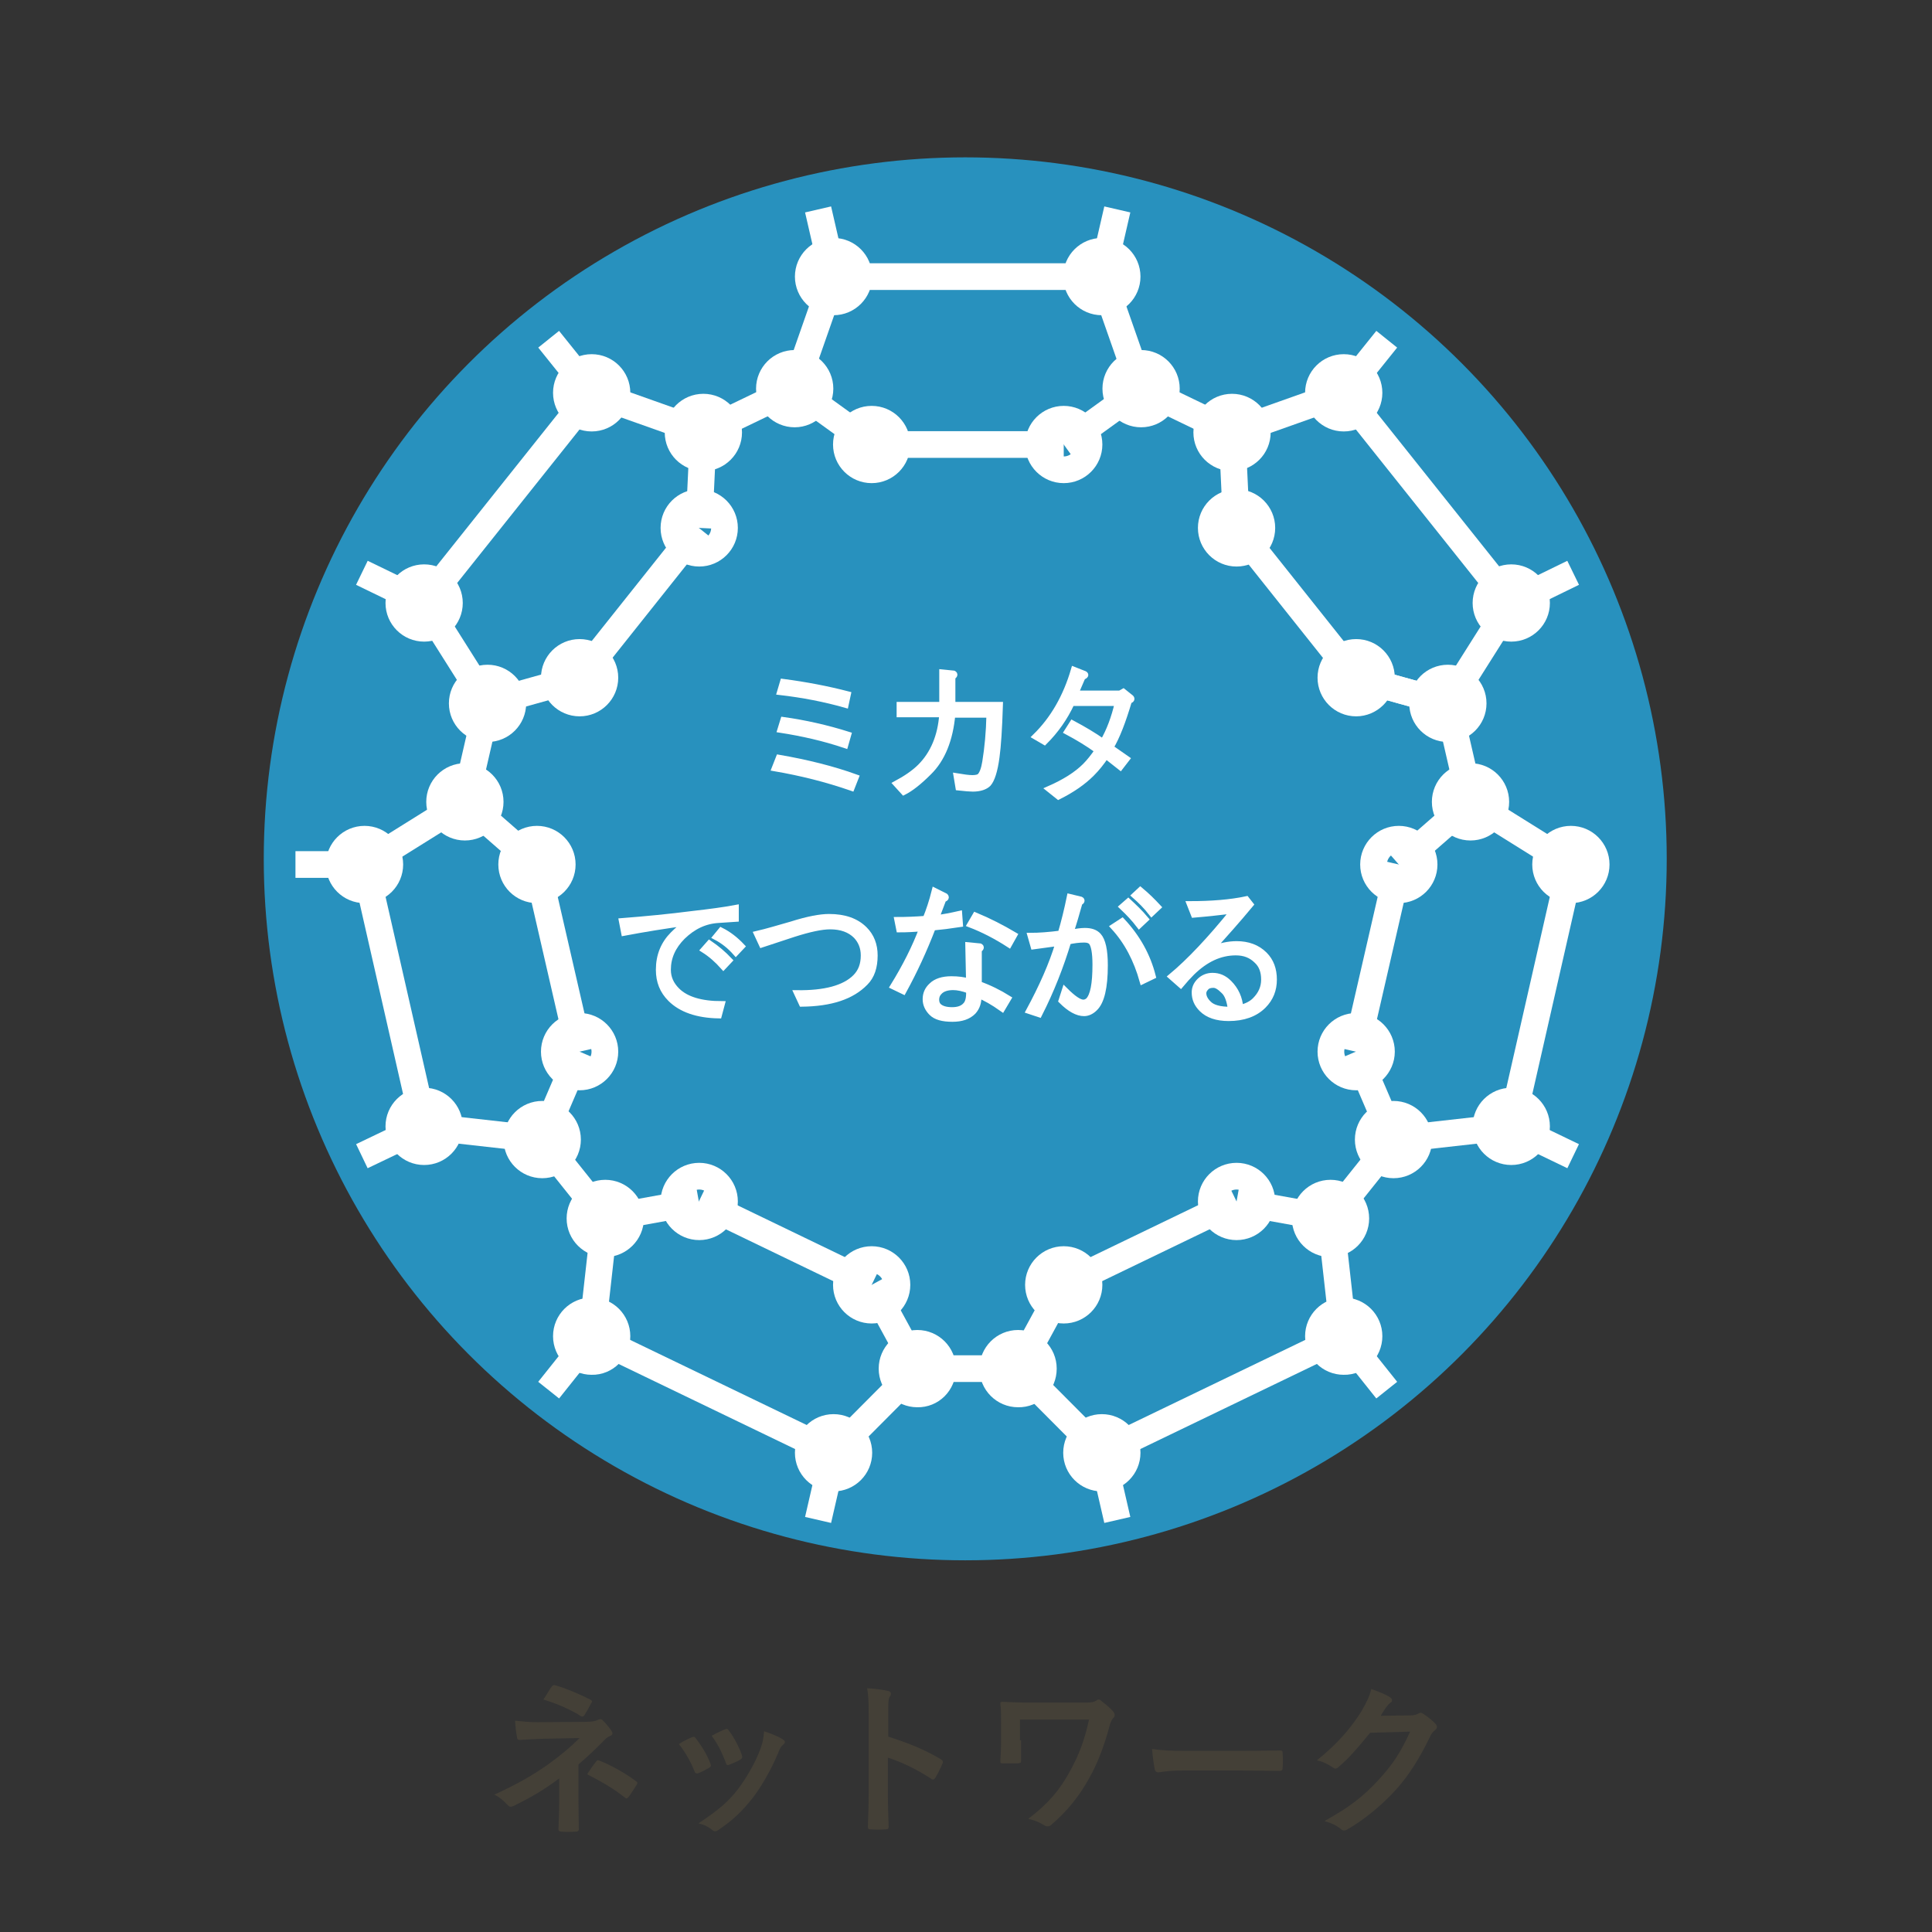 <?xml version="1.0" encoding="utf-8"?>
<!-- Generator: Adobe Illustrator 27.1.1, SVG Export Plug-In . SVG Version: 6.00 Build 0)  -->
<svg version="1.1" id="レイヤー_1" xmlns="http://www.w3.org/2000/svg" xmlns:xlink="http://www.w3.org/1999/xlink" x="0px"
	 y="0px" viewBox="0 0 512 512" style="enable-background:new 0 0 512 512;" xml:space="preserve">
<rect x="0" y="0" width="512" height="512" fill="#333333" stroke="none"/>
<style type="text/css">
	.st0{fill:#2891BE;}
	.st1{fill:none;stroke:#FFFFFF;stroke-width:7.075;stroke-miterlimit:10;}
	.st2{fill:#FFFFFF;stroke:#FFFFFF;stroke-width:1.572;stroke-miterlimit:10;}
	.st3{fill:#444037;}
	.st4{fill:none;}
</style>
<g>
	<g>
		<circle class="st0" cx="255.8" cy="227.6" r="185.9"/>
		<path class="st1" d="M217.3,103c0-3.7-3-6.7-6.7-6.7s-6.7,3-6.7,6.7s3,6.7,6.7,6.7C214.2,109.7,217.3,106.7,217.3,103z"/>
		<path class="st1" d="M193.1,114.6c0-3.7-3-6.7-6.7-6.7s-6.7,3-6.7,6.7s3,6.7,6.7,6.7C190.1,121.3,193.1,118.3,193.1,114.6z"/>
		<circle class="st1" cx="327.7" cy="318.4" r="6.7"/>
		<path class="st1" d="M359.3,322.9c0-3.7-3-6.7-6.7-6.7s-6.7,3-6.7,6.7s3,6.7,6.7,6.7S359.3,326.6,359.3,322.9z"/>
		<path class="st1" d="M362.8,354.1c0-3.7-3-6.7-6.7-6.7s-6.7,3-6.7,6.7s3,6.7,6.7,6.7C359.8,360.9,362.8,357.8,362.8,354.1z"/>
		<path class="st1" d="M298.7,385c0-3.7-3-6.7-6.7-6.7s-6.7,3-6.7,6.7s3,6.7,6.7,6.7S298.7,388.7,298.7,385z"/>
		<path class="st1" d="M276.5,362.7c0-3.7-3-6.7-6.7-6.7s-6.7,3-6.7,6.7s3,6.7,6.7,6.7C273.5,369.5,276.5,366.5,276.5,362.7z"/>
		<path class="st1" d="M288.6,340.5c0-3.7-3-6.7-6.7-6.7s-6.7,3-6.7,6.7s3,6.7,6.7,6.7S288.6,344.2,288.6,340.5z"/>
		<path class="st1" d="M237.7,340.5c0-3.7-3-6.7-6.7-6.7s-6.7,3-6.7,6.7s3,6.7,6.7,6.7S237.7,344.2,237.7,340.5z"/>
		<path class="st1" d="M249.8,362.7c0-3.7-3-6.7-6.7-6.7s-6.7,3-6.7,6.7s3,6.7,6.7,6.7C246.8,369.5,249.8,366.5,249.8,362.7z"/>
		<path class="st1" d="M227.6,385c0-3.7-3-6.7-6.7-6.7s-6.7,3-6.7,6.7s3,6.7,6.7,6.7S227.6,388.7,227.6,385z"/>
		<path class="st1" d="M163.5,354.1c0-3.7-3-6.7-6.7-6.7s-6.7,3-6.7,6.7s3,6.7,6.7,6.7C160.5,360.9,163.5,357.8,163.5,354.1z"/>
		<path class="st1" d="M167.1,322.9c0-3.7-3-6.7-6.7-6.7s-6.7,3-6.7,6.7s3,6.7,6.7,6.7C164,329.6,167.1,326.6,167.1,322.9z"/>
		<path class="st1" d="M192,318.4c0-3.7-3-6.7-6.7-6.7s-6.7,3-6.7,6.7s3,6.7,6.7,6.7S192,322.1,192,318.4z"/>
		<circle class="st1" cx="370.7" cy="229.1" r="6.7"/>
		<path class="st1" d="M366.1,278.7c0-3.7-3-6.7-6.7-6.7s-6.7,3-6.7,6.7s3,6.7,6.7,6.7C363,285.4,366.1,282.4,366.1,278.7z"/>
		<path class="st1" d="M376,302c0-3.7-3-6.7-6.7-6.7s-6.7,3-6.7,6.7s3,6.7,6.7,6.7S376,305.7,376,302z"/>
		<path class="st1" d="M407.2,298.5c0-3.7-3-6.7-6.7-6.7s-6.7,3-6.7,6.7s3,6.7,6.7,6.7S407.2,302.2,407.2,298.5z"/>
		<path class="st1" d="M423,229.1c0-3.7-3-6.7-6.7-6.7s-6.7,3-6.7,6.7s3,6.7,6.7,6.7S423,232.8,423,229.1z"/>
		<path class="st1" d="M396.4,212.5c0-3.7-3-6.7-6.7-6.7s-6.7,3-6.7,6.7s3,6.7,6.7,6.7S396.4,216.2,396.4,212.5z"/>
		<path class="st1" d="M163.5,104.1c0-3.7-3-6.7-6.7-6.7s-6.7,3-6.7,6.7s3,6.7,6.7,6.7C160.5,110.8,163.5,107.8,163.5,104.1z"/>
		<path class="st1" d="M119.1,159.8c0-3.7-3-6.7-6.7-6.7s-6.7,3-6.7,6.7s3,6.7,6.7,6.7S119.1,163.5,119.1,159.8z"/>
		<path class="st1" d="M119.1,298.5c0-3.7-3-6.7-6.7-6.7s-6.7,3-6.7,6.7s3,6.7,6.7,6.7S119.1,302.2,119.1,298.5z"/>
		<path class="st1" d="M103.3,229.1c0-3.7-3-6.7-6.7-6.7s-6.7,3-6.7,6.7s3,6.7,6.7,6.7S103.3,232.8,103.3,229.1z"/>
		<path class="st1" d="M366.1,179.6c0-3.7-3-6.7-6.7-6.7s-6.7,3-6.7,6.7s3,6.7,6.7,6.7C363,186.3,366.1,183.3,366.1,179.6z"/>
		<path class="st1" d="M390.4,186.4c0-3.7-3-6.7-6.7-6.7s-6.7,3-6.7,6.7s3,6.7,6.7,6.7C387.4,193.1,390.4,190.1,390.4,186.4z"/>
		<path class="st1" d="M407.2,159.8c0-3.7-3-6.7-6.7-6.7s-6.7,3-6.7,6.7s3,6.7,6.7,6.7S407.2,163.5,407.2,159.8z"/>
		<circle class="st1" cx="356.1" cy="104.1" r="6.7"/>
		<path class="st1" d="M333.2,114.6c0-3.7-3-6.7-6.7-6.7s-6.7,3-6.7,6.7s3,6.7,6.7,6.7C330.2,121.3,333.2,118.3,333.2,114.6z"/>
		<path class="st1" d="M334.4,139.9c0-3.7-3-6.7-6.7-6.7s-6.7,3-6.7,6.7s3,6.7,6.7,6.7C331.4,146.6,334.4,143.6,334.4,139.9z"/>
		<path class="st1" d="M288.6,117.8c0-3.7-3-6.7-6.7-6.7s-6.7,3-6.7,6.7s3,6.7,6.7,6.7S288.6,121.5,288.6,117.8z"/>
		<path class="st1" d="M309.1,103c0-3.7-3-6.7-6.7-6.7s-6.7,3-6.7,6.7s3,6.7,6.7,6.7S309.1,106.7,309.1,103z"/>
		<path class="st1" d="M298.7,73.3c0-3.7-3-6.7-6.7-6.7s-6.7,3-6.7,6.7s3,6.7,6.7,6.7S298.7,77,298.7,73.3z"/>
		<path class="st1" d="M227.6,73.3c0-3.7-3-6.7-6.7-6.7s-6.7,3-6.7,6.7s3,6.7,6.7,6.7S227.6,77,227.6,73.3z"/>
		<path class="st1" d="M237.7,117.8c0-3.7-3-6.7-6.7-6.7s-6.7,3-6.7,6.7s3,6.7,6.7,6.7S237.7,121.5,237.7,117.8z"/>
		<path class="st1" d="M192,139.9c0-3.7-3-6.7-6.7-6.7s-6.7,3-6.7,6.7s3,6.7,6.7,6.7C189,146.6,192,143.6,192,139.9z"/>
		<path class="st1" d="M160.3,179.6c0-3.7-3-6.7-6.7-6.7s-6.7,3-6.7,6.7s3,6.7,6.7,6.7S160.3,183.3,160.3,179.6z"/>
		<path class="st1" d="M149,229.1c0-3.7-3-6.7-6.7-6.7s-6.7,3-6.7,6.7s3,6.7,6.7,6.7S149,232.8,149,229.1z"/>
		<path class="st1" d="M160.3,278.7c0-3.7-3-6.7-6.7-6.7s-6.7,3-6.7,6.7s3,6.7,6.7,6.7C157.3,285.4,160.3,282.4,160.3,278.7z"/>
		<path class="st1" d="M150.4,302c0-3.7-3-6.7-6.7-6.7s-6.7,3-6.7,6.7s3,6.7,6.7,6.7S150.4,305.7,150.4,302z"/>
		<path class="st1" d="M129.9,212.5c0-3.7-3-6.7-6.7-6.7s-6.7,3-6.7,6.7s3,6.7,6.7,6.7C126.9,219.2,129.9,216.2,129.9,212.5z"/>
		<path class="st1" d="M135.9,186.4c0-3.7-3-6.7-6.7-6.7s-6.7,3-6.7,6.7s3,6.7,6.7,6.7C132.9,193.1,135.9,190.1,135.9,186.4z"/>
		<line class="st1" x1="400.5" y1="159.8" x2="416.9" y2="151.8"/>
		<line class="st1" x1="123.2" y1="212.5" x2="96.6" y2="229.1"/>
		<line class="st1" x1="416.9" y1="306.4" x2="400.5" y2="298.5"/>
		<line class="st1" x1="143.6" y1="302" x2="112.4" y2="298.5"/>
		<line class="st1" x1="185.2" y1="318.4" x2="231" y2="340.5"/>
		<line class="st1" x1="302.4" y1="103" x2="292" y2="73.3"/>
		<line class="st1" x1="186.4" y1="114.6" x2="185.2" y2="139.9"/>
		<line class="st1" x1="112.4" y1="159.8" x2="156.8" y2="104.1"/>
		<line class="st1" x1="356.1" y1="354.1" x2="367.5" y2="368.4"/>
		<line class="st1" x1="220.9" y1="73.3" x2="216.8" y2="55.5"/>
		<line class="st1" x1="156.8" y1="354.1" x2="145.4" y2="368.4"/>
		<polyline class="st1" points="327.7,318.4 281.9,340.5 269.8,362.7 		"/>
		<polyline class="st1" points="243.1,362.7 220.9,385 216.8,402.8 		"/>
		<polyline class="st1" points="129.2,186.4 112.4,159.8 95.9,151.8 		"/>
		<polyline class="st1" points="160.3,322.9 156.8,354.1 220.9,385 		"/>
		<polyline class="st1" points="359.3,278.7 370.7,229.1 370.7,229.1 		"/>
		<polyline class="st1" points="95.9,306.4 112.4,298.5 96.6,229.1 78.3,229.1 		"/>
		<polyline class="st1" points="326.5,114.6 302.4,103 281.9,117.8 281.9,117.8 		"/>
		<polyline class="st1" points="370.7,229.1 389.7,212.5 383.7,186.4 359.3,179.6 359.3,179.6 359.3,179.6 359.3,179.6 359.3,179.6 
			359.3,179.6 359.3,179.6 		"/>
		<polyline class="st1" points="145.4,89.9 156.8,104.1 156.8,104.1 186.4,114.6 210.5,103 		"/>
		<polyline class="st1" points="142.2,229.1 153.6,278.7 153.6,278.7 142.2,229.1 142.2,229.1 123.2,212.5 129.2,186.4 153.6,179.6 
			153.6,179.6 185.2,139.9 185.2,139.9 153.6,179.6 153.6,179.6 		"/>
		<polyline class="st1" points="296.1,55.5 292,73.3 220.9,73.3 210.5,103 231,117.8 281.9,117.8 		"/>
		<polyline class="st1" points="367.5,89.9 356.1,104.1 400.5,159.8 383.7,186.4 359.3,179.6 327.7,139.9 326.5,114.6 356.1,104.1 
					"/>
		<polyline class="st1" points="389.7,212.5 416.3,229.1 400.5,298.5 369.3,302 359.3,278.7 359.3,278.7 		"/>
		<polyline class="st1" points="327.7,318.4 327.7,318.4 327.7,318.4 327.7,318.4 352.6,322.9 369.3,302 		"/>
		<polyline class="st1" points="292,385 269.8,362.7 243.1,362.7 231,340.5 231,340.5 		"/>
		<polyline class="st1" points="185.2,318.4 185.2,318.4 185.2,318.4 185.2,318.4 160.3,322.9 143.6,302 153.6,278.7 		"/>
		<polyline class="st1" points="352.6,322.9 356.1,354.1 292,385 296.1,402.8 		"/>
	</g>
	<g>
		<path class="st2" d="M206.4,200.8c7.5,1.3,14.3,3,20.4,5.2l-1.1,2.8c-6.6-2.3-13.4-4-20.4-5.2L206.4,200.8z M207.5,180.7
			c6.1,0.8,11.8,1.9,17.2,3.3l-0.6,2.8c-5.6-1.6-11.4-2.7-17.4-3.4L207.5,180.7z M207.6,190.8c5.7,0.8,11.5,2.1,17.2,3.9l-0.8,2.8
			c-5.6-1.9-11.4-3.2-17.2-4.1L207.6,190.8z"/>
		<path class="st2" d="M252.4,189.2c-0.6,6.8-2.7,12-6.3,15.5c-2.6,2.6-4.8,4.3-6.6,5.2l-2-2.2c2.6-1.4,4.8-2.9,6.4-4.5
			c3.4-3.4,5.4-8.1,5.8-13.9h-11.3v-2.5h11.3v-8.6l3,0.3c0.4,0.2,0.3,0.5-0.3,0.9v7.4H265c-0.2,6.3-0.5,10.9-0.9,13.8
			c-0.5,3.8-1.3,6.1-2.2,7.1c-0.8,0.8-2.2,1.3-4.1,1.3c-0.7,0-2-0.1-3.8-0.3l-0.5-3c1.8,0.3,3.2,0.5,4.2,0.5s1.7-0.2,2-0.5
			c0.6-0.6,1.1-1.9,1.4-3.8c0.6-3.7,1-7.8,1.1-12.5h-9.8V189.2z"/>
		<path class="st2" d="M298.6,201.1l-1.7,2.2l-3.8-3c-1.2,1.8-2.4,3.3-3.8,4.7c-2.3,2.3-5.2,4.3-8.8,6.1l-2.5-2
			c4.1-1.8,7.3-3.8,9.6-6.1c1.1-1.1,2.2-2.5,3.3-4.1c-2.6-1.9-5.3-3.5-8.1-5l1.4-2.2c3,1.6,5.7,3.2,8.1,4.9c1.7-2.9,3-6.4,3.9-10.3
			H284c-1.8,3.9-4.2,7.3-7.2,10.3l-2.4-1.4c4.7-4.6,8.1-10.5,10.2-17.7l2.8,1.1c0.4,0.2,0.3,0.5-0.5,0.8l-1.9,4.4h11.8l0.9-0.5
			l2,1.6c0.3,0.3,0.2,0.6-0.5,0.8c-1.6,5.4-3.2,9.6-4.9,12.4L298.6,201.1z"/>
		<path class="st2" d="M195,243.5l-4.5,0.3c-3.7,0.2-6.8,1.7-9.6,4.4c-2.6,2.6-3.9,5.5-3.9,8.8c0,2.1,0.8,3.9,2.4,5.5
			c2.4,2.4,6.4,3.6,11.9,3.6l-0.8,3c-5.7-0.1-10-1.6-12.8-4.4c-2.1-2.1-3.1-4.6-3.1-7.7c0-3.8,1.3-6.9,3.8-9.4
			c1.3-1.3,2.5-2.3,3.8-3.1c-6,0.8-11.5,1.7-16.8,2.7l-0.6-3.1c6.4-0.5,12.6-1.1,18.8-1.9c4.4-0.5,8.2-1,11.4-1.6L195,243.5z
			 M188,250c1.9,1.3,3.7,2.8,5.3,4.5l-1.6,1.7c-1.6-1.8-3.3-3.3-5.2-4.5L188,250z M196.6,250.8l-1.6,1.7c-1.5-1.7-3.2-3.1-5.3-4.2
			l1.4-1.7C193.1,247.6,194.9,249,196.6,250.8z"/>
		<path class="st2" d="M229.1,246.3c1.8,1.8,2.7,4.1,2.7,6.9c0,3.1-0.8,5.5-2.5,7.2c-3.6,3.7-9.1,5.5-16.8,5.6l-1.3-2.8
			c7.4,0.1,12.6-1.3,15.5-4.2c1.5-1.5,2.2-3.4,2.2-5.8c0-2.1-0.7-3.8-2-5.2c-1.7-1.7-4-2.5-6.9-2.5c-2.3,0-5.5,0.7-9.6,2l-8.5,2.8
			l-1.3-2.8c2.6-0.6,5.6-1.5,9.1-2.5c4.4-1.4,7.7-2,10-2C223.8,243,226.9,244.1,229.1,246.3z"/>
		<path class="st2" d="M250.5,237.5c0.3,0.3,0.2,0.6-0.5,0.8l-1.9,5c1.9-0.2,3.9-0.6,6.1-1.1l0.2,2.7c-2.6,0.4-5,0.7-7.2,0.9
			c-2.3,6-4.9,11.6-7.8,16.9l-2.7-1.3c3.2-5.2,5.8-10.3,7.7-15.4c-2.1,0.2-4.1,0.3-6.1,0.3l-0.5-2.5c2.4,0,4.9-0.1,7.5-0.3
			c0.9-2.2,1.7-4.6,2.4-7.4L250.5,237.5z M259.7,250.8c0.4,0.2,0.3,0.5-0.3,0.9v9.1c2.8,1,5.4,2.3,7.8,3.8l-1.6,2.7
			c-2.4-1.7-4.5-2.9-6.3-3.6c0.1,1.9-0.4,3.3-1.4,4.4c-1.3,1.3-3.1,1.9-5.5,1.9c-2.6,0-4.4-0.5-5.5-1.6c-1-1-1.6-2.2-1.6-3.6
			s0.5-2.6,1.6-3.6c1.1-1.1,2.9-1.7,5.2-1.7c1.8,0,3.3,0.2,4.7,0.6l-0.2-9.6L259.7,250.8z M248.9,262.9c-0.5,0.5-0.8,1.2-0.8,2
			c0,0.7,0.2,1.3,0.6,1.7c0.7,0.7,1.9,1.1,3.6,1.1c1.6,0,2.8-0.4,3.6-1.3c0.7-0.7,1-2,0.9-3.9c-1.6-0.6-3-0.9-4.2-0.9
			C251,261.6,249.7,262,248.9,262.9z M268.8,247.8l-1.4,2.5c-3.4-2.2-6.9-4-10.3-5.3l1.4-2.4C262.1,244.1,265.6,245.9,268.8,247.8z"
			/>
		<path class="st2" d="M286.4,238.4c0.4,0.2,0.3,0.5-0.3,0.8c-0.8,2.9-1.6,5.6-2.4,8c1.5-0.3,2.7-0.5,3.8-0.5c1.6,0,2.8,0.4,3.6,1.3
			c1.1,1.2,1.7,3.8,1.7,7.8c0,5.9-0.9,9.7-2.7,11.4c-0.8,0.8-1.8,1.3-2.8,1.3c-1.8,0-3.8-1.1-6-3.3l0.9-2.8c2.2,2.2,3.8,3.3,4.9,3.3
			c0.5,0,0.9-0.2,1.3-0.5c1.3-1.3,1.9-4.4,1.9-9.6c0-3.2-0.4-5.2-1.1-6c-0.4-0.4-1-0.6-1.9-0.6c-1.4,0-2.8,0.2-4.2,0.5
			c-2,6.6-4.5,13-7.7,19.3l-2.7-0.9c3.4-6.3,6.1-12.3,7.8-18c-2.2,0.3-4.4,0.6-6.6,0.9l-0.8-2.8c2.2,0,4.9-0.2,8-0.6
			c0.9-3,1.7-6.3,2.4-9.7L286.4,238.4z M297.4,244.1c4,4.3,6.7,9.1,8.1,14.6l-2.7,1.3c-1.6-5.7-4.1-10.5-7.7-14.4L297.4,244.1z
			 M303.6,243.6l-1.7,1.6c-1.3-1.7-2.8-3.3-4.5-4.9l1.6-1.4C300.5,240.3,302.1,241.8,303.6,243.6z M302.2,235.9
			c1.8,1.5,3.3,3,4.7,4.5l-1.7,1.6c-1.4-1.8-2.9-3.3-4.5-4.7L302.2,235.9z"/>
		<path class="st2" d="M331.4,239.7c-3.4,4.1-6.9,8-10.3,11.8c2.3-0.8,4.5-1.3,6.6-1.3c3,0,5.5,0.9,7.4,2.8c1.7,1.7,2.5,3.9,2.5,6.6
			s-0.9,5-2.8,6.9c-2.2,2.2-5.3,3.3-9.2,3.3c-3.1,0-5.5-0.8-7.1-2.4c-1.3-1.3-1.9-2.7-1.9-4.4c0-1.1,0.4-2.1,1.3-3s2.1-1.4,3.4-1.4
			c1.7,0,3.1,0.6,4.4,1.9c1.8,1.8,2.8,4,3,6.6c1.7-0.4,3-1.1,3.9-2c1.6-1.6,2.4-3.4,2.4-5.5s-0.6-3.8-1.9-5
			c-1.5-1.5-3.3-2.2-5.6-2.2c-4.2,0-8,1.8-11.6,5.3c-1,1-2,2.1-3,3.3l-2.5-2.2c4.8-4,10.3-9.8,16.5-17.5c-3.4,0.4-6.9,0.8-10.5,1.1
			l-1.1-2.8c5.7,0,10.8-0.4,15-1.3L331.4,239.7z M319.7,261.6c-0.5,0.5-0.8,1-0.8,1.6c0,0.9,0.4,1.8,1.3,2.7c1.1,1.2,3.1,1.7,6,1.7
			c-0.3-2.4-0.9-4.1-1.9-5c-1-1-1.9-1.6-2.7-1.6C320.7,261,320.1,261.2,319.7,261.6z"/>
	</g>
</g>
<g>
	<path class="st3" d="M153.3,476.9c0,3.9,0.1,6.8,0.1,7.9c0,0.4-0.3,0.6-0.8,0.6c-1.2,0.1-2.6,0.1-3.8,0c-0.5,0-0.8-0.2-0.8-0.6
		c0-1.2,0.2-4.2,0.2-7.8v-5.7c-3.9,2.9-7.2,4.9-12.1,7.3c-0.3,0.1-0.5,0.2-0.7,0.2c-0.3,0-0.6-0.1-0.9-0.5c-1.1-1.1-2-2-3.5-2.7
		c6.1-2.8,10.1-5.1,14.1-7.9c3.6-2.6,6.2-4.8,8.5-7.1l-10.1,0.2c-2.4,0.1-4,0.2-5.8,0.3c-0.5,0-0.7-0.3-0.7-0.8
		c-0.2-1-0.4-2.6-0.5-4.3c1.9,0.2,3.7,0.4,6.1,0.4l12.7-0.1c1.6,0,2.5-0.2,3.1-0.5c0.3-0.1,0.5-0.2,0.7-0.2c0.3,0,0.5,0.1,0.7,0.4
		c0.7,0.6,1.7,1.9,2.2,2.6c0.2,0.3,0.3,0.5,0.3,0.7c0,0.4-0.2,0.6-0.7,0.8c-0.5,0.2-0.9,0.5-1.4,1c-2.2,2.3-4.6,4.5-6.9,6.5
		L153.3,476.9L153.3,476.9z M146.2,447c0.3-0.4,0.5-0.5,0.9-0.4c3.2,0.9,7.2,2.7,9.3,3.8c0.3,0.2,0.5,0.3,0.5,0.5
		c0,0.1,0,0.3-0.2,0.4c-0.5,1-1.1,2.1-1.8,3.2c-0.2,0.3-0.4,0.4-0.6,0.4c-0.1,0-0.3,0-0.5-0.2c-2.2-1.4-6-3.2-9.8-4.3
		C144.9,449.1,145.7,447.6,146.2,447z M158,466.8c0.3-0.4,0.4-0.4,0.9-0.2c3,1.2,6.5,3.1,9.6,5.4c0.3,0.2,0.4,0.3,0.4,0.5
		c0,0.1,0,0.3-0.2,0.5c-0.7,1.1-1.3,2.1-2.1,3.2c-0.2,0.2-0.4,0.4-0.5,0.4c-0.2,0-0.4-0.1-0.6-0.3c-2.8-2.2-5.6-3.9-9.9-6.1
		C156.5,468.8,157.4,467.5,158,466.8z"/>
	<path class="st3" d="M183.3,460.4c0.5-0.2,0.8-0.2,1.1,0.3c1.5,1.9,2.9,4.2,3.8,6.5c0.1,0.3,0.2,0.5,0.2,0.7c0,0.3-0.2,0.4-0.5,0.6
		c-1.1,0.6-1.8,1-2.8,1.4c-0.6,0.2-0.9,0-1.1-0.6c-1-2.5-2.4-5-4.1-7.1C181.3,461.3,182.4,460.8,183.3,460.4z M207.4,460.9
		c0.4,0.3,0.6,0.5,0.6,0.7c0,0.3-0.1,0.5-0.5,0.8c-0.7,0.6-1,1.4-1.3,2.2c-1.9,4.5-4.2,8.5-6.6,11.7c-2.9,3.7-5.3,6-9,8.5
		c-0.4,0.3-0.7,0.5-1.1,0.5c-0.2,0-0.5-0.1-0.7-0.3c-1.1-0.9-2.1-1.4-3.7-1.8c5.3-3.5,7.9-5.7,10.5-9.1c2.2-2.9,4.7-7.2,5.9-10.6
		c0.6-1.6,0.8-2.6,1-4.7C204.3,459.4,206.3,460.2,207.4,460.9z M192.1,458.3c0.5-0.2,0.8-0.2,1.1,0.4c1.2,1.5,2.7,4.3,3.4,6.4
		c0.2,0.7,0.1,0.9-0.4,1.2c-0.8,0.5-1.8,0.9-3,1.4c-0.5,0.2-0.7,0-0.9-0.7c-1-2.6-2-4.7-3.7-7C190.4,459,191.4,458.6,192.1,458.3z"
		/>
	<path class="st3" d="M235.3,460.2c5.4,1.7,9.6,3.4,14,6c0.5,0.3,0.7,0.6,0.5,1.1c-0.6,1.4-1.3,2.8-1.9,3.8
		c-0.2,0.3-0.4,0.5-0.6,0.5c-0.1,0-0.3,0-0.5-0.2c-4-2.6-8-4.5-11.5-5.6v9.7c0,2.9,0.1,5.4,0.2,8.6c0,0.5-0.2,0.7-0.8,0.7
		c-1.3,0.1-2.6,0.1-3.9,0c-0.6,0-0.8-0.1-0.8-0.7c0.1-3.2,0.2-5.8,0.2-8.6v-21.6c0-3.3-0.1-4.7-0.4-6.5c2,0.1,4.2,0.4,5.5,0.7
		c0.6,0.1,0.8,0.4,0.8,0.7c0,0.3-0.1,0.6-0.4,1c-0.3,0.6-0.3,1.7-0.3,4.1v6.3H235.3z"/>
	<path class="st3" d="M270.6,461.2c0,1.5,0,3.7,0,5.3c0,0.7-0.1,0.7-0.8,0.8c-1.2,0-2.6,0-3.9,0c-0.6,0-0.8,0-0.8-0.5
		c0.1-1.8,0.2-3.7,0.2-5.6v-4.1c0-2.5,0-4.1-0.2-5.7c0-0.3,0.2-0.4,0.6-0.4c1.9,0.1,4.7,0.2,7.3,0.2h14.8c1.6,0,2.2-0.2,2.7-0.5
		c0.2-0.2,0.4-0.3,0.6-0.3c0.3,0,0.5,0.1,0.8,0.4c1.1,0.8,2.7,2.2,3.2,2.9c0.2,0.3,0.3,0.5,0.3,0.8s-0.1,0.6-0.4,0.8
		c-0.6,0.7-0.9,1.8-1.1,2.6c-1.3,4.8-3,9.4-5.4,13.6c-2.5,4.5-5.7,8.5-9.8,12c-0.4,0.4-0.7,0.5-1.1,0.5c-0.3,0-0.6-0.1-0.9-0.3
		c-1.3-0.8-2.5-1.3-4.2-1.7c5.3-4,8.4-7.7,11.1-12.7c2.3-4.2,3.8-8,5-13.6h-18.3v5.5H270.6z"/>
	<path class="st3" d="M313.5,469.2c-4.3,0-6,0.5-6.5,0.5s-0.9-0.3-1-0.9c-0.2-1-0.5-3.1-0.7-5.3c2.9,0.4,5,0.5,9.5,0.5H329
		c3.3,0,6.7-0.1,10.1-0.1c0.7,0,0.8,0.1,0.8,0.6c0.1,1.3,0.1,2.8,0,4.1c0,0.5-0.2,0.7-0.8,0.7c-3.3,0-6.5-0.1-9.8-0.1L313.5,469.2
		L313.5,469.2z"/>
	<path class="st3" d="M373.7,454.6c1.1,0,1.7-0.2,2.2-0.5c0.2-0.1,0.4-0.2,0.6-0.2s0.4,0.1,0.7,0.3c1.1,0.7,2.1,1.5,3,2.4
		c0.4,0.4,0.6,0.7,0.6,1c0,0.4-0.2,0.7-0.5,0.9c-0.6,0.5-1.1,1.1-1.4,1.9c-2.9,6-5.7,10.2-8.7,13.6c-3.8,4.3-9,8.5-13.3,10.9
		c-0.3,0.2-0.5,0.2-0.7,0.2c-0.4,0-0.7-0.2-1-0.5c-1.1-0.9-2.5-1.5-4.2-2c6.8-3.8,10.3-6.5,14.6-11.2c3.5-3.9,5.5-6.8,8.1-12.5
		l-10.6,0.3c-3.6,4.4-5.8,6.9-8.3,9c-0.3,0.3-0.6,0.5-0.9,0.5c-0.2,0-0.4-0.1-0.7-0.3c-1.1-0.8-2.7-1.6-4.2-1.9
		c5.7-4.6,9.1-8.7,11.8-13c1.4-2.5,2.1-3.8,2.6-5.9c2.5,0.9,4.2,1.6,5.1,2.3c0.3,0.2,0.4,0.5,0.4,0.7c0,0.3-0.1,0.5-0.5,0.7
		c-0.4,0.3-0.7,0.7-1.1,1.2c-0.5,0.7-0.9,1.4-1.4,2.2L373.7,454.6z"/>
</g>
<polyline class="st4" points="-0.2,-0.4 511.8,-0.4 511.8,511.6 -0.2,511.6 "/>
</svg>
